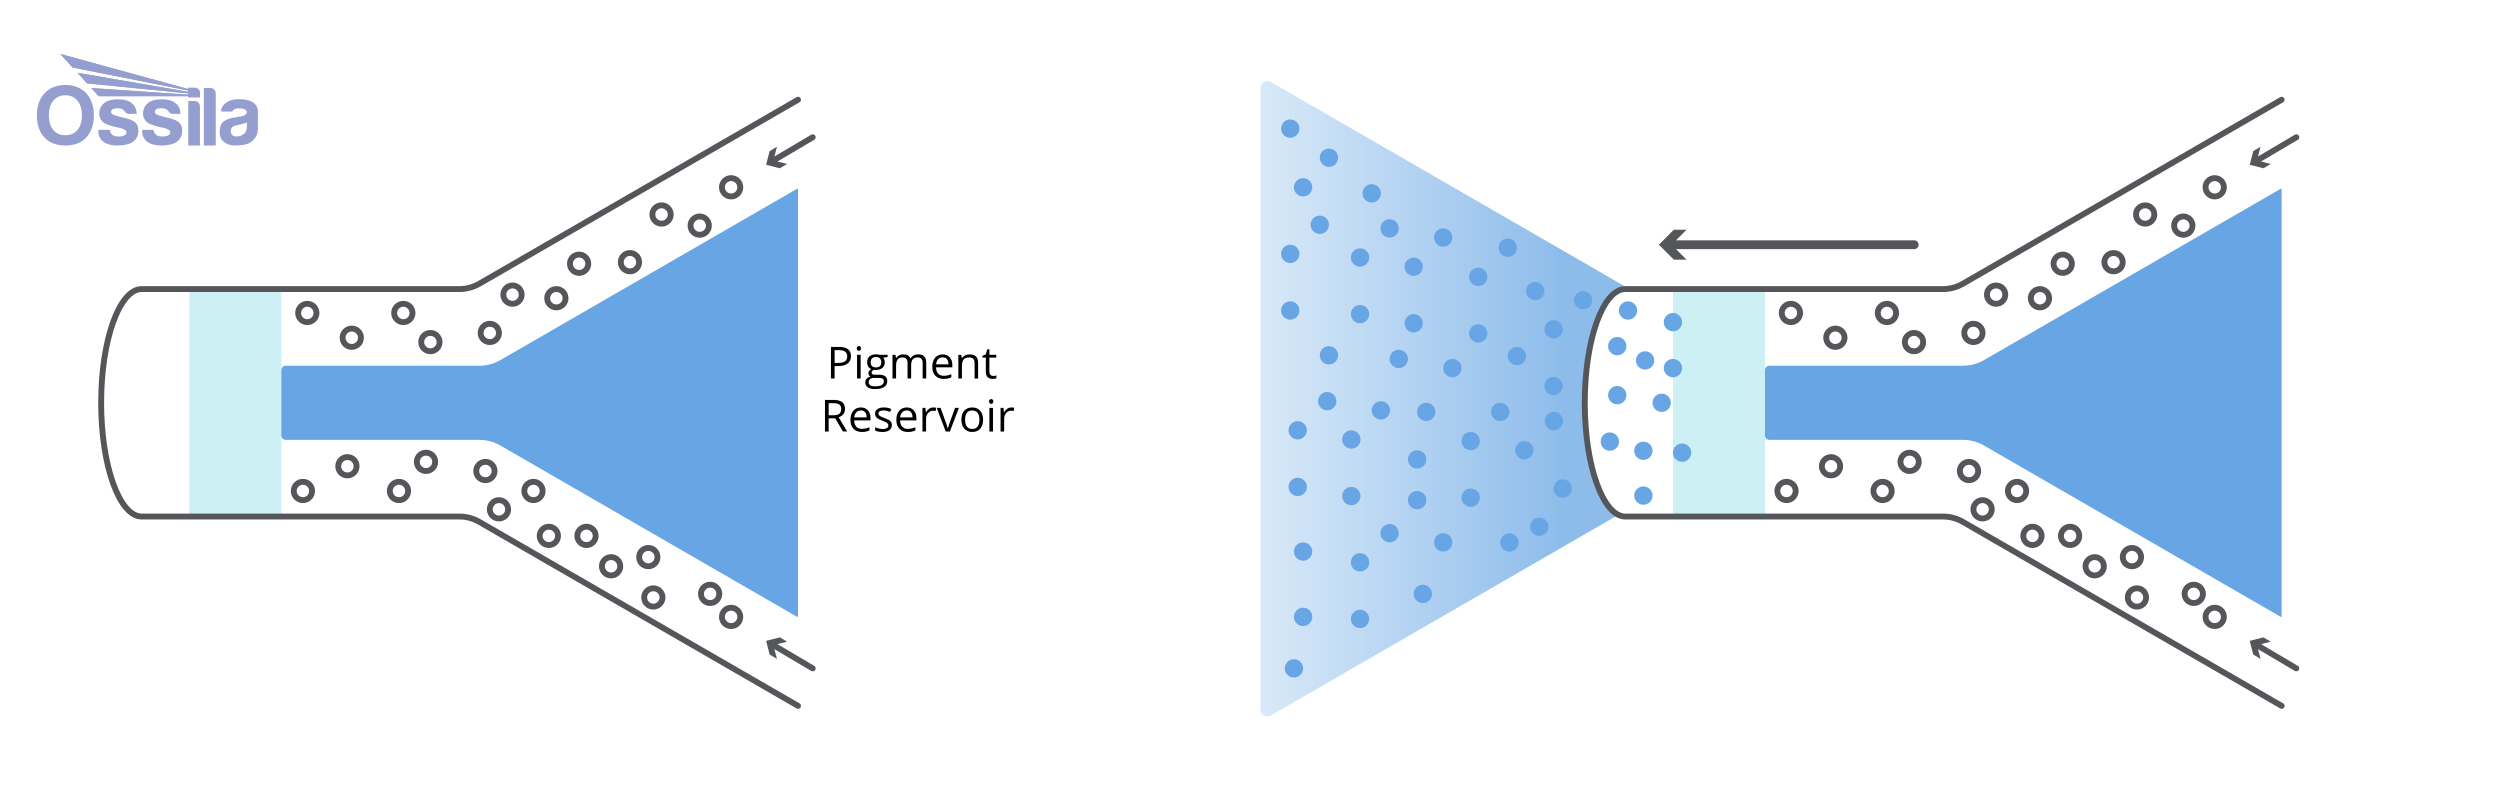 <svg viewBox="0 0 848 268.33" xmlns:xlink="http://www.w3.org/1999/xlink" height="268.33" width="848" xmlns="http://www.w3.org/2000/svg" data-name="Layer 1" id="Layer_1">
  <defs>
    <style>
      .cls-1 {
        fill: #ccf0f3;
      }

      .cls-2 {
        fill: #54565a;
      }

      .cls-3 {
        stroke-width: 3px;
      }

      .cls-3, .cls-4, .cls-5 {
        fill: none;
      }

      .cls-3, .cls-5 {
        stroke: #54565a;
        stroke-linecap: round;
        stroke-linejoin: round;
      }

      .cls-6 {
        fill: url(#Gradients_3);
        opacity: .5;
      }

      .cls-7 {
        clip-path: url(#clippath-1);
      }

      .cls-5 {
        stroke-width: 2px;
      }

      .cls-8 {
        fill: #949fd0;
      }

      .cls-9 {
        fill: #d9e9f8;
      }

      .cls-10 {
        fill: #67a5e5;
      }

      .cls-11 {
        clip-path: url(#clippath-3);
      }

      .cls-12 {
        clip-path: url(#clippath-2);
      }

      .cls-13 {
        clip-path: url(#clippath);
      }
    </style>
    <linearGradient gradientUnits="userSpaceOnUse" y2="135.24" x2="551.68" y1="135.24" x1="427.54" data-name="Gradients 3" id="Gradients_3">
      <stop stop-opacity="0" stop-color="#418fde" offset="0"></stop>
      <stop stop-color="#418fde" offset=".83"></stop>
    </linearGradient>
    <clipPath id="clippath">
      <rect height="31.07" width="75" y="18.3" x="12.5" class="cls-4"></rect>
    </clipPath>
    <clipPath id="clippath-1">
      <rect height="31.07" width="75" y="18.3" x="12.5" class="cls-4"></rect>
    </clipPath>
    <clipPath id="clippath-2">
      <path d="M20.47,18.3l4.15,4.59,39.2,7.81v.45l-37.54-6.46,3.27,3.6,34.27,3.38v.44c-10.98-.76-21.86-1.49-32.84-2.25l2.51,2.76c10.14,0,20.19,0,30.33,0v.38h4.03v-1.34c0-1.04-.84-1.89-1.85-1.89h-2.18v.42l-43.34-11.88Z" class="cls-4"></path>
    </clipPath>
    <clipPath id="clippath-3">
      <rect height="31.07" width="75" y="18.3" x="12.5" class="cls-4"></rect>
    </clipPath>
  </defs>
  <path d="M537.55,131.98l2.54-17.67,4.83-11.83,6.76-5.04-120.62-69.64c-1.57-.9-3.53.23-3.53,2.04v210.8c0,1.81,1.96,2.94,3.53,2.04l117.87-68.05-4.46-4.51-4.15-9.41-2.78-15.7v-13.02Z" class="cls-9"></path>
  <path d="M537.55,131.98l2.54-17.67,4.83-11.83,6.76-5.04-120.62-69.64c-1.57-.9-3.53.23-3.53,2.04v210.8c0,1.81,1.96,2.94,3.53,2.04l117.87-68.05-4.46-4.51-4.15-9.41-2.78-15.7v-13.02Z" class="cls-6"></path>
  <g data-name="blue watermark" id="blue_watermark">
    <g class="cls-13">
      <g class="cls-7">
        <path d="M83.76,43.02c0,.5-.15,1.7-1.07,2.44-.92.74-1.95.92-2.95.79-1-.13-1.52-1.02-1.49-1.82.03-.8.38-1.49,1.6-1.83,1.22-.33,2.63-.5,3.91-1.1v1.52ZM84.13,34c-2.99-.68-5.4-.29-6.6.32-1.2.61-2.45,1.73-2.57,3.5h3.83s.43-1.03,2.06-1.06c1.63-.03,2.64.35,2.82,1.08.17.73-.44,1.29-1.44,1.54-1,.25-2.6.42-3.71.65-1.12.23-3.13,1.07-3.63,2.42-.49,1.35-.51,3.18.04,4.43.55,1.25,2.39,2.54,4.83,2.47,2.44-.07,4.4-.23,5.83-1.54,1.44-1.31,1.89-2.67,1.89-4.08s.01-5.7.01-6.18-.38-2.87-3.37-3.55" class="cls-8"></path>
        <path d="M24.62,22.89l39.19,7.81v.45l-37.54-6.46,3.27,3.6,34.27,3.38v.44c-10.98-.76-21.86-1.49-32.84-2.25l2.51,2.76c10.14,0,20.19,0,30.33,0v.38h4.03v-1.34c0-1.04-.83-1.89-1.85-1.89h-2.18v.42l-43.34-11.88,4.15,4.59Z" class="cls-8"></path>
      </g>
      <g class="cls-12">
        <rect height="14.7" width="47.38" y="18.3" x="20.47" class="cls-8"></rect>
      </g>
      <g class="cls-11">
        <path d="M71.33,29.83h-2.18v19.53h4.03v-17.68c0-1.02-.83-1.85-1.85-1.85" class="cls-8"></path>
        <path d="M65.99,34.25h-2.13v15.11h3.95v-13.29c0-1-.82-1.81-1.81-1.81" class="cls-8"></path>
        <path d="M60.07,41.07c-1.36-.83-3.05-1.09-5.05-1.58s-2.48-1.01-2.49-1.49c0-.48.28-.97.85-1.12.57-.15,1.49-.26,2.45-.04.96.22,1.46,1.15,1.69,1.38.24.23.66.41.95.41h2.76c-.1-1.64-.61-2.85-1.8-3.72-1.19-.87-2.65-1.36-5.64-1.19-2.99.17-4.59,1.71-5.09,3.47-.51,1.76.03,3.55,1.44,4.47,1.41.92,3.74,1.38,5.17,1.68,1.42.31,2.53.75,2.45,1.7-.07.95-1.68,1.44-3.58,1.2-1.91-.24-2.1-2.2-2.1-2.2h-3.85c-.13,2.51,1.07,3.88,2.63,4.6,1.55.73,4.21.99,7.02.36,2.82-.62,3.89-2.63,3.9-4.4.02-1.77-.35-2.71-1.71-3.54" class="cls-8"></path>
        <path d="M45.21,41.07c-1.36-.83-3.05-1.09-5.05-1.58s-2.48-1.01-2.49-1.49c0-.48.28-.97.85-1.12.57-.15,1.49-.26,2.45-.04.96.22,1.46,1.15,1.69,1.38.24.23.66.41.95.41h2.76c-.1-1.64-.61-2.85-1.8-3.72-1.19-.87-2.65-1.36-5.64-1.19-2.99.17-4.59,1.71-5.09,3.47-.51,1.76.03,3.55,1.44,4.47,1.41.92,3.74,1.38,5.17,1.68,1.42.31,2.53.75,2.45,1.7-.07.95-1.68,1.44-3.58,1.2-1.91-.24-2.1-2.2-2.1-2.2h-3.85c-.13,2.51,1.07,3.88,2.63,4.6,1.55.73,4.21.99,7.02.36,2.82-.62,3.89-2.63,3.9-4.4.02-1.77-.35-2.71-1.71-3.54" class="cls-8"></path>
        <path d="M22.17,45.87c-3.89,0-5.61-3.05-5.61-6.79s1.89-6.77,5.62-6.77,5.62,3.03,5.62,6.77-1.73,6.79-5.62,6.79M22.18,28.82c-6.42,0-9.68,4.59-9.68,10.26s2.96,10.28,9.66,10.28,9.69-4.62,9.69-10.28-3.26-10.26-9.68-10.26" class="cls-8"></path>
      </g>
    </g>
  </g>
  <rect height="77.16" width="31.21" y="98.05" x="64.21" class="cls-1"></rect>
  <path d="M270.34,64.05l-100.66,58.12c-2.14,1.23-4.56,1.88-7.03,1.88h-65.71c-.83,0-1.51.68-1.51,1.51v22.14c0,.83.68,1.51,1.51,1.51h65.71c2.47,0,4.9.65,7.03,1.88l100.66,58.12c.16.09.35-.02.35-.2V64.26c0-.18-.2-.29-.35-.2Z" class="cls-10"></path>
  <path d="M270.69,33.83l-108.11,62.41c-2.05,1.19-4.38,1.81-6.75,1.81H48.09c-7.61,0-13.78,17.27-13.78,38.58s6.17,38.58,13.78,38.58h107.74c2.37,0,4.7.62,6.75,1.81l108.11,62.41" class="cls-5"></path>
  <circle r="3.11" cy="106.16" cx="136.81" class="cls-5"></circle>
  <circle r="3.11" cy="112.93" cx="166.14" class="cls-5"></circle>
  <circle r="3.11" cy="106.16" cx="104.24" class="cls-5"></circle>
  <circle r="3.11" cy="101.16" cx="188.72" class="cls-5"></circle>
  <circle r="3.11" cy="99.94" cx="173.84" class="cls-5"></circle>
  <circle r="3.11" cy="116.04" cx="145.99" class="cls-5"></circle>
  <circle r="3.11" cy="114.56" cx="119.32" class="cls-5"></circle>
  <circle r="3.11" cy="166.54" cx="135.33" class="cls-5"></circle>
  <circle r="3.11" cy="159.77" cx="164.65" class="cls-5"></circle>
  <circle r="3.11" cy="166.54" cx="102.75" class="cls-5"></circle>
  <circle r="3.11" cy="156.66" cx="144.5" class="cls-5"></circle>
  <circle r="3.11" cy="158.15" cx="117.84" class="cls-5"></circle>
  <circle r="3.11" cy="181.77" cx="186.17" class="cls-5"></circle>
  <circle r="3.11" cy="192.08" cx="207.28" class="cls-5"></circle>
  <circle r="3.11" cy="172.76" cx="169.25" class="cls-5"></circle>
  <circle r="3.11" cy="181.77" cx="198.94" class="cls-5"></circle>
  <circle r="3.11" cy="166.54" cx="180.95" class="cls-5"></circle>
  <circle r="3.11" cy="72.76" cx="224.4" class="cls-5"></circle>
  <circle r="3.11" cy="63.53" cx="247.99" class="cls-5"></circle>
  <circle r="3.11" cy="89.46" cx="196.43" class="cls-5"></circle>
  <circle r="3.11" cy="76.53" cx="237.34" class="cls-5"></circle>
  <circle r="3.11" cy="88.93" cx="213.68" class="cls-5"></circle>
  <circle r="3.11" cy="201.44" cx="240.88" class="cls-5"></circle>
  <circle r="3.11" cy="188.97" cx="219.91" class="cls-5"></circle>
  <circle r="3.11" cy="202.66" cx="221.61" class="cls-5"></circle>
  <circle r="3.11" cy="209.25" cx="247.99" class="cls-5"></circle>
  <g>
    <path d="M288.65,120.79c0,1.08-.37,1.92-1.11,2.5-.74.58-1.8.88-3.18.88h-1.26v4.21h-1.25v-10.71h2.78c2.68,0,4.01,1.04,4.01,3.12ZM283.11,123.1h1.12c1.1,0,1.9-.18,2.4-.53s.74-.93.74-1.71c0-.71-.23-1.24-.7-1.58s-1.19-.52-2.17-.52h-1.39v4.35Z"></path>
    <path d="M290.61,118.17c0-.28.07-.48.21-.61.14-.13.31-.19.51-.19s.36.07.51.2.21.33.21.61-.07.48-.21.61c-.14.13-.31.2-.51.2-.21,0-.38-.07-.51-.2-.14-.13-.21-.34-.21-.61ZM291.93,128.38h-1.22v-8.03h1.22v8.03Z"></path>
    <path d="M301.08,120.35v.77l-1.49.18c.14.17.26.39.37.67.11.28.16.59.16.93,0,.79-.27,1.41-.81,1.88s-1.27.7-2.21.7c-.24,0-.46-.02-.67-.06-.52.27-.78.62-.78,1.03,0,.22.09.38.27.49.18.1.49.16.93.16h1.42c.87,0,1.54.18,2,.55.47.37.7.9.7,1.6,0,.89-.36,1.57-1.07,2.03-.71.47-1.75.7-3.12.7-1.05,0-1.86-.2-2.43-.59s-.85-.94-.85-1.66c0-.49.16-.91.47-1.27.31-.36.75-.6,1.32-.73-.21-.09-.38-.24-.52-.43-.14-.19-.21-.42-.21-.68,0-.29.08-.55.23-.77.16-.22.4-.43.74-.64-.42-.17-.75-.46-1.01-.87-.26-.41-.39-.88-.39-1.41,0-.88.26-1.56.79-2.03.53-.48,1.27-.71,2.24-.71.42,0,.8.05,1.14.15h2.78ZM294.67,129.72c0,.43.18.76.55.99s.89.34,1.57.34c1.02,0,1.78-.15,2.27-.46.49-.31.74-.72.74-1.24,0-.44-.13-.74-.4-.91-.27-.17-.77-.25-1.52-.25h-1.46c-.55,0-.98.13-1.29.4s-.46.64-.46,1.13ZM295.33,122.92c0,.56.16.99.48,1.28s.76.43,1.33.43c1.19,0,1.78-.58,1.78-1.73s-.6-1.81-1.8-1.81c-.57,0-1.01.15-1.32.46s-.46.76-.46,1.37Z"></path>
    <path d="M312.96,128.38v-5.22c0-.64-.14-1.12-.41-1.44-.27-.32-.7-.48-1.27-.48-.76,0-1.32.22-1.68.65s-.54,1.1-.54,2.01v4.48h-1.22v-5.22c0-.64-.14-1.12-.41-1.44-.27-.32-.7-.48-1.28-.48-.76,0-1.32.23-1.67.68-.35.46-.53,1.2-.53,2.25v4.21h-1.22v-8.03h.99l.2,1.1h.06c.23-.39.55-.7.97-.92.42-.22.88-.33,1.4-.33,1.25,0,2.08.45,2.46,1.36h.06c.24-.42.59-.75,1.04-1s.97-.37,1.55-.37c.91,0,1.59.23,2.04.7.45.47.68,1.21.68,2.24v5.24h-1.22Z"></path>
    <path d="M320.07,128.52c-1.19,0-2.12-.36-2.81-1.08s-1.03-1.73-1.03-3.01.32-2.32.96-3.08c.64-.76,1.49-1.14,2.57-1.14,1.01,0,1.8.33,2.39.99.59.66.88,1.54.88,2.62v.77h-5.53c.02.94.26,1.66.71,2.15.45.49,1.09.73,1.91.73.86,0,1.72-.18,2.56-.54v1.08c-.43.19-.84.32-1.22.4-.38.08-.85.12-1.39.12ZM319.74,121.22c-.64,0-1.16.21-1.54.63s-.61,1-.68,1.74h4.2c0-.77-.17-1.35-.51-1.76-.34-.41-.83-.61-1.46-.61Z"></path>
    <path d="M330.58,128.38v-5.19c0-.65-.15-1.14-.45-1.46s-.76-.48-1.4-.48c-.84,0-1.46.23-1.85.68s-.59,1.2-.59,2.25v4.21h-1.22v-8.03h.99l.2,1.1h.06c.25-.4.6-.7,1.05-.92.45-.22.95-.33,1.5-.33.97,0,1.69.23,2.18.7.49.47.73,1.21.73,2.24v5.24h-1.22Z"></path>
    <path d="M336.89,127.52c.21,0,.42-.02.62-.05.2-.03.36-.06.48-.1v.93c-.13.06-.33.12-.58.16-.26.04-.49.06-.69.06-1.55,0-2.33-.82-2.33-2.45v-4.78h-1.15v-.59l1.15-.51.51-1.71h.7v1.86h2.33v.95h-2.33v4.72c0,.48.11.85.34,1.11s.54.39.94.39Z"></path>
    <path d="M281.08,141.92v4.45h-1.25v-10.71h2.94c1.31,0,2.28.25,2.91.75s.94,1.26.94,2.27c0,1.42-.72,2.37-2.15,2.87l2.91,4.81h-1.47l-2.59-4.45h-2.23ZM281.08,140.85h1.71c.88,0,1.52-.17,1.93-.52.41-.35.62-.87.62-1.57s-.21-1.22-.63-1.53c-.42-.31-1.09-.47-2.01-.47h-1.62v4.09Z"></path>
    <path d="M292.31,146.52c-1.19,0-2.12-.36-2.81-1.08s-1.03-1.73-1.03-3.01.32-2.32.96-3.08c.64-.76,1.49-1.14,2.57-1.14,1.01,0,1.8.33,2.39.99.59.66.88,1.54.88,2.62v.77h-5.53c.02.94.26,1.66.71,2.15.45.49,1.09.73,1.91.73.86,0,1.72-.18,2.56-.54v1.08c-.43.19-.84.32-1.22.4-.38.08-.85.12-1.39.12ZM291.98,139.22c-.64,0-1.16.21-1.54.63s-.61,1-.68,1.74h4.2c0-.77-.17-1.35-.51-1.76-.34-.41-.83-.61-1.46-.61Z"></path>
    <path d="M302.51,144.19c0,.75-.28,1.32-.83,1.73s-1.34.61-2.34.61c-1.06,0-1.89-.17-2.49-.51v-1.13c.39.2.8.35,1.24.46.44.11.87.17,1.28.17.63,0,1.12-.1,1.46-.3.34-.2.51-.51.51-.93,0-.31-.14-.58-.41-.8-.27-.22-.8-.48-1.59-.79-.75-.28-1.28-.52-1.59-.73-.31-.21-.55-.44-.7-.71-.15-.26-.23-.58-.23-.94,0-.65.27-1.17.8-1.55.53-.38,1.26-.57,2.19-.57.86,0,1.71.18,2.53.53l-.43.99c-.81-.33-1.54-.5-2.19-.5-.58,0-1.01.09-1.3.27s-.44.43-.44.75c0,.21.05.4.17.55.11.15.29.29.53.43s.71.33,1.41.59c.95.35,1.6.7,1.93,1.05.33.35.5.79.5,1.33Z"></path>
    <path d="M307.88,146.52c-1.19,0-2.12-.36-2.81-1.08s-1.03-1.73-1.03-3.01.32-2.32.96-3.08c.64-.76,1.49-1.14,2.57-1.14,1.01,0,1.8.33,2.39.99.59.66.88,1.54.88,2.62v.77h-5.53c.02.94.26,1.66.71,2.15.45.49,1.09.73,1.91.73.86,0,1.72-.18,2.56-.54v1.08c-.43.19-.84.32-1.22.4-.38.08-.85.12-1.39.12ZM307.55,139.22c-.64,0-1.16.21-1.54.63s-.61,1-.68,1.74h4.2c0-.77-.17-1.35-.51-1.76-.34-.41-.83-.61-1.46-.61Z"></path>
    <path d="M316.57,138.2c.36,0,.68.03.96.09l-.17,1.13c-.33-.07-.62-.11-.88-.11-.65,0-1.21.26-1.67.79-.46.53-.69,1.18-.69,1.97v4.31h-1.22v-8.03h1l.14,1.49h.06c.3-.52.66-.92,1.08-1.21s.88-.42,1.38-.42Z"></path>
    <path d="M320.79,146.38l-3.05-8.03h1.3l1.73,4.76c.39,1.11.62,1.84.69,2.17h.06c.05-.26.22-.79.51-1.61.29-.81.93-2.59,1.92-5.32h1.3l-3.05,8.03h-1.42Z"></path>
    <path d="M333.47,142.36c0,1.31-.33,2.33-.99,3.07-.66.74-1.57,1.1-2.73,1.1-.72,0-1.35-.17-1.91-.51-.56-.34-.99-.82-1.29-1.45-.3-.63-.45-1.37-.45-2.21,0-1.31.33-2.33.98-3.06.65-.73,1.56-1.09,2.72-1.09s2.02.37,2.68,1.12c.66.75.99,1.76.99,3.03ZM327.36,142.36c0,1.03.21,1.81.62,2.34.41.54,1.01.81,1.81.81s1.4-.27,1.81-.8c.41-.53.62-1.32.62-2.35s-.21-1.79-.62-2.33c-.41-.53-1.02-.79-1.83-.79s-1.4.26-1.8.78-.61,1.3-.61,2.34Z"></path>
    <path d="M335.5,136.17c0-.28.07-.48.21-.61.14-.13.31-.19.51-.19s.36.07.51.2.21.33.21.61-.07.48-.21.61c-.14.13-.31.2-.51.2-.21,0-.38-.07-.51-.2-.14-.13-.21-.34-.21-.61ZM336.82,146.38h-1.22v-8.03h1.22v8.03Z"></path>
    <path d="M343.06,138.2c.36,0,.68.03.96.09l-.17,1.13c-.33-.07-.62-.11-.88-.11-.65,0-1.21.26-1.67.79-.46.53-.69,1.18-.69,1.97v4.31h-1.22v-8.03h1l.14,1.49h.06c.3-.52.66-.92,1.08-1.21s.88-.42,1.38-.42Z"></path>
  </g>
  <g>
    <line y2="54.73" x2="261.83" y1="46.56" x1="275.67" class="cls-5"></line>
    <polygon points="263.54 49.78 262.34 54.43 266.99 55.62 264.51 57.08 259.87 55.89 261.06 51.25 263.54 49.78" class="cls-2"></polygon>
  </g>
  <g>
    <line y2="218.54" x2="261.83" y1="226.71" x1="275.67" class="cls-5"></line>
    <polygon points="266.99 217.65 262.34 218.84 263.54 223.49 261.06 222.02 259.87 217.38 264.51 216.19 266.99 217.65" class="cls-2"></polygon>
  </g>
  <g>
    <rect height="77.16" width="31.21" y="98.05" x="567.45" class="cls-1"></rect>
    <path d="M773.58,64.05l-100.66,58.12c-2.14,1.23-4.56,1.88-7.03,1.88h-65.71c-.83,0-1.51.68-1.51,1.51v22.14c0,.83.68,1.51,1.51,1.51h65.71c2.47,0,4.9.65,7.03,1.88l100.66,58.12c.16.09.35-.02.35-.2V64.26c0-.18-.2-.29-.35-.2Z" class="cls-10"></path>
    <path d="M773.93,33.83l-108.11,62.41c-2.05,1.19-4.38,1.81-6.75,1.81h-107.74c-7.61,0-13.78,17.27-13.78,38.58s6.17,38.58,13.78,38.58h107.74c2.37,0,4.7.62,6.75,1.81l108.11,62.41" class="cls-5"></path>
    <circle r="3.11" cy="106.16" cx="640.05" class="cls-5"></circle>
    <circle r="3.11" cy="112.93" cx="669.38" class="cls-5"></circle>
    <circle r="3.11" cy="106.16" cx="607.48" class="cls-5"></circle>
    <circle r="3.11" cy="101.16" cx="691.96" class="cls-5"></circle>
    <circle r="3.11" cy="99.94" cx="677.08" class="cls-5"></circle>
    <circle r="3.11" cy="116.04" cx="649.23" class="cls-5"></circle>
    <circle r="3.11" cy="114.56" cx="622.56" class="cls-5"></circle>
    <circle r="3.11" cy="166.54" cx="638.57" class="cls-5"></circle>
    <circle r="3.11" cy="159.77" cx="667.89" class="cls-5"></circle>
    <circle r="3.11" cy="166.54" cx="605.99" class="cls-5"></circle>
    <circle r="3.11" cy="156.66" cx="647.74" class="cls-5"></circle>
    <circle r="3.11" cy="158.15" cx="621.08" class="cls-5"></circle>
    <circle r="3.11" cy="181.77" cx="689.41" class="cls-5"></circle>
    <circle r="3.11" cy="192.08" cx="710.52" class="cls-5"></circle>
    <circle r="3.11" cy="172.76" cx="672.49" class="cls-5"></circle>
    <circle r="3.11" cy="181.77" cx="702.18" class="cls-5"></circle>
    <circle r="3.11" cy="166.54" cx="684.19" class="cls-5"></circle>
    <circle r="3.11" cy="72.76" cx="727.64" class="cls-5"></circle>
    <circle r="3.11" cy="63.53" cx="751.23" class="cls-5"></circle>
    <circle r="3.11" cy="89.46" cx="699.67" class="cls-5"></circle>
    <circle r="3.11" cy="76.53" cx="740.58" class="cls-5"></circle>
    <circle r="3.11" cy="88.93" cx="716.92" class="cls-5"></circle>
    <circle r="3.11" cy="201.44" cx="744.12" class="cls-5"></circle>
    <circle r="3.11" cy="188.97" cx="723.15" class="cls-5"></circle>
    <circle r="3.11" cy="202.66" cx="724.85" class="cls-5"></circle>
    <circle r="3.11" cy="209.25" cx="751.23" class="cls-5"></circle>
    <g>
      <line y2="54.73" x2="765.07" y1="46.56" x1="778.91" class="cls-5"></line>
      <polygon points="766.78 49.78 765.58 54.43 770.23 55.62 767.75 57.08 763.11 55.89 764.3 51.25 766.78 49.78" class="cls-2"></polygon>
    </g>
    <g>
      <line y2="218.54" x2="765.07" y1="226.71" x1="778.91" class="cls-5"></line>
      <polygon points="770.23 217.65 765.58 218.84 766.78 223.49 764.3 222.02 763.11 217.38 767.75 216.19 770.23 217.65" class="cls-2"></polygon>
    </g>
  </g>
  <circle r="3.11" cy="109.27" cx="567.45" class="cls-10"></circle>
  <circle r="3.11" cy="136.63" cx="563.65" class="cls-10"></circle>
  <circle r="3.11" cy="122.26" cx="558.01" class="cls-10"></circle>
  <circle r="3.11" cy="153.55" cx="570.56" class="cls-10"></circle>
  <circle r="3.11" cy="169.65" cx="480.68" class="cls-10"></circle>
  <circle r="3.11" cy="149.79" cx="546.06" class="cls-10"></circle>
  <circle r="3.11" cy="105.32" cx="552.22" class="cls-10"></circle>
  <circle r="3.11" cy="168.1" cx="557.43" class="cls-10"></circle>
  <circle r="3.11" cy="101.85" cx="537" class="cls-10"></circle>
  <circle r="3.11" cy="130.93" cx="526.98" class="cls-10"></circle>
  <circle r="3.11" cy="111.72" cx="526.98" class="cls-10"></circle>
  <circle r="3.11" cy="98.74" cx="520.76" class="cls-10"></circle>
  <circle r="3.11" cy="84.02" cx="511.43" class="cls-10"></circle>
  <circle r="3.11" cy="113.1" cx="501.41" class="cls-10"></circle>
  <circle r="3.11" cy="93.9" cx="501.41" class="cls-10"></circle>
  <circle r="3.11" cy="120.78" cx="514.54" class="cls-10"></circle>
  <circle r="3.11" cy="117.41" cx="548.57" class="cls-10"></circle>
  <circle r="3.11" cy="152.9" cx="557.43" class="cls-10"></circle>
  <circle r="3.11" cy="124.86" cx="567.45" class="cls-10"></circle>
  <circle r="3.11" cy="134.04" cx="548.57" class="cls-10"></circle>
  <circle r="3.11" cy="139.73" cx="508.89" class="cls-10"></circle>
  <circle r="3.11" cy="168.81" cx="498.87" class="cls-10"></circle>
  <circle r="3.11" cy="149.61" cx="498.87" class="cls-10"></circle>
  <circle r="3.11" cy="184.01" cx="512" class="cls-10"></circle>
  <circle r="3.11" cy="142.84" cx="527.09" class="cls-10"></circle>
  <circle r="3.11" cy="178.66" cx="522.11" class="cls-10"></circle>
  <circle r="3.11" cy="152.72" cx="517.07" class="cls-10"></circle>
  <circle r="3.11" cy="165.7" cx="530.09" class="cls-10"></circle>
  <circle r="3.11" cy="180.86" cx="471.35" class="cls-10"></circle>
  <circle r="3.11" cy="209.94" cx="461.33" class="cls-10"></circle>
  <circle r="3.11" cy="190.74" cx="461.33" class="cls-10"></circle>
  <circle r="3.11" cy="226.71" cx="438.9" class="cls-10"></circle>
  <circle r="3.11" cy="183.97" cx="489.54" class="cls-10"></circle>
  <circle r="3.11" cy="209.25" cx="442.01" class="cls-10"></circle>
  <circle r="3.11" cy="201.44" cx="482.63" class="cls-10"></circle>
  <circle r="3.11" cy="155.83" cx="480.68" class="cls-10"></circle>
  <circle r="3.11" cy="77.47" cx="471.35" class="cls-10"></circle>
  <circle r="3.11" cy="106.55" cx="461.33" class="cls-10"></circle>
  <circle r="3.11" cy="87.34" cx="461.33" class="cls-10"></circle>
  <circle r="3.11" cy="121.75" cx="474.46" class="cls-10"></circle>
  <circle r="3.11" cy="80.58" cx="489.54" class="cls-10"></circle>
  <circle r="3.11" cy="109.66" cx="479.52" class="cls-10"></circle>
  <circle r="3.11" cy="90.46" cx="479.52" class="cls-10"></circle>
  <circle r="3.11" cy="124.86" cx="492.65" class="cls-10"></circle>
  <circle r="3.11" cy="136.08" cx="450.2" class="cls-10"></circle>
  <circle r="3.11" cy="165.16" cx="440.18" class="cls-10"></circle>
  <circle r="3.11" cy="145.95" cx="440.18" class="cls-10"></circle>
  <circle r="3.11" cy="187.08" cx="442.01" class="cls-10"></circle>
  <circle r="3.11" cy="139.19" cx="468.39" class="cls-10"></circle>
  <circle r="3.11" cy="168.27" cx="458.37" class="cls-10"></circle>
  <circle r="3.11" cy="149.07" cx="458.37" class="cls-10"></circle>
  <circle r="3.11" cy="139.73" cx="483.79" class="cls-10"></circle>
  <circle r="3.11" cy="76.24" cx="447.67" class="cls-10"></circle>
  <circle r="3.11" cy="105.32" cx="437.65" class="cls-10"></circle>
  <circle r="3.11" cy="86.12" cx="437.65" class="cls-10"></circle>
  <circle r="3.11" cy="120.52" cx="450.78" class="cls-10"></circle>
  <circle r="3.11" cy="65.58" cx="465.28" class="cls-10"></circle>
  <circle r="3.11" cy="63.53" cx="442.01" class="cls-10"></circle>
  <circle r="3.11" cy="53.5" cx="450.78" class="cls-10"></circle>
  <circle r="3.11" cy="43.62" cx="437.65" class="cls-10"></circle>
  <g>
    <line y2="83.01" x2="566.12" y1="83.01" x1="649.3" class="cls-3"></line>
    <polygon points="572.09 77.92 567 83.01 572.09 88.09 567.77 88.09 562.69 83.01 567.77 77.92 572.09 77.92" class="cls-2"></polygon>
  </g>
</svg>